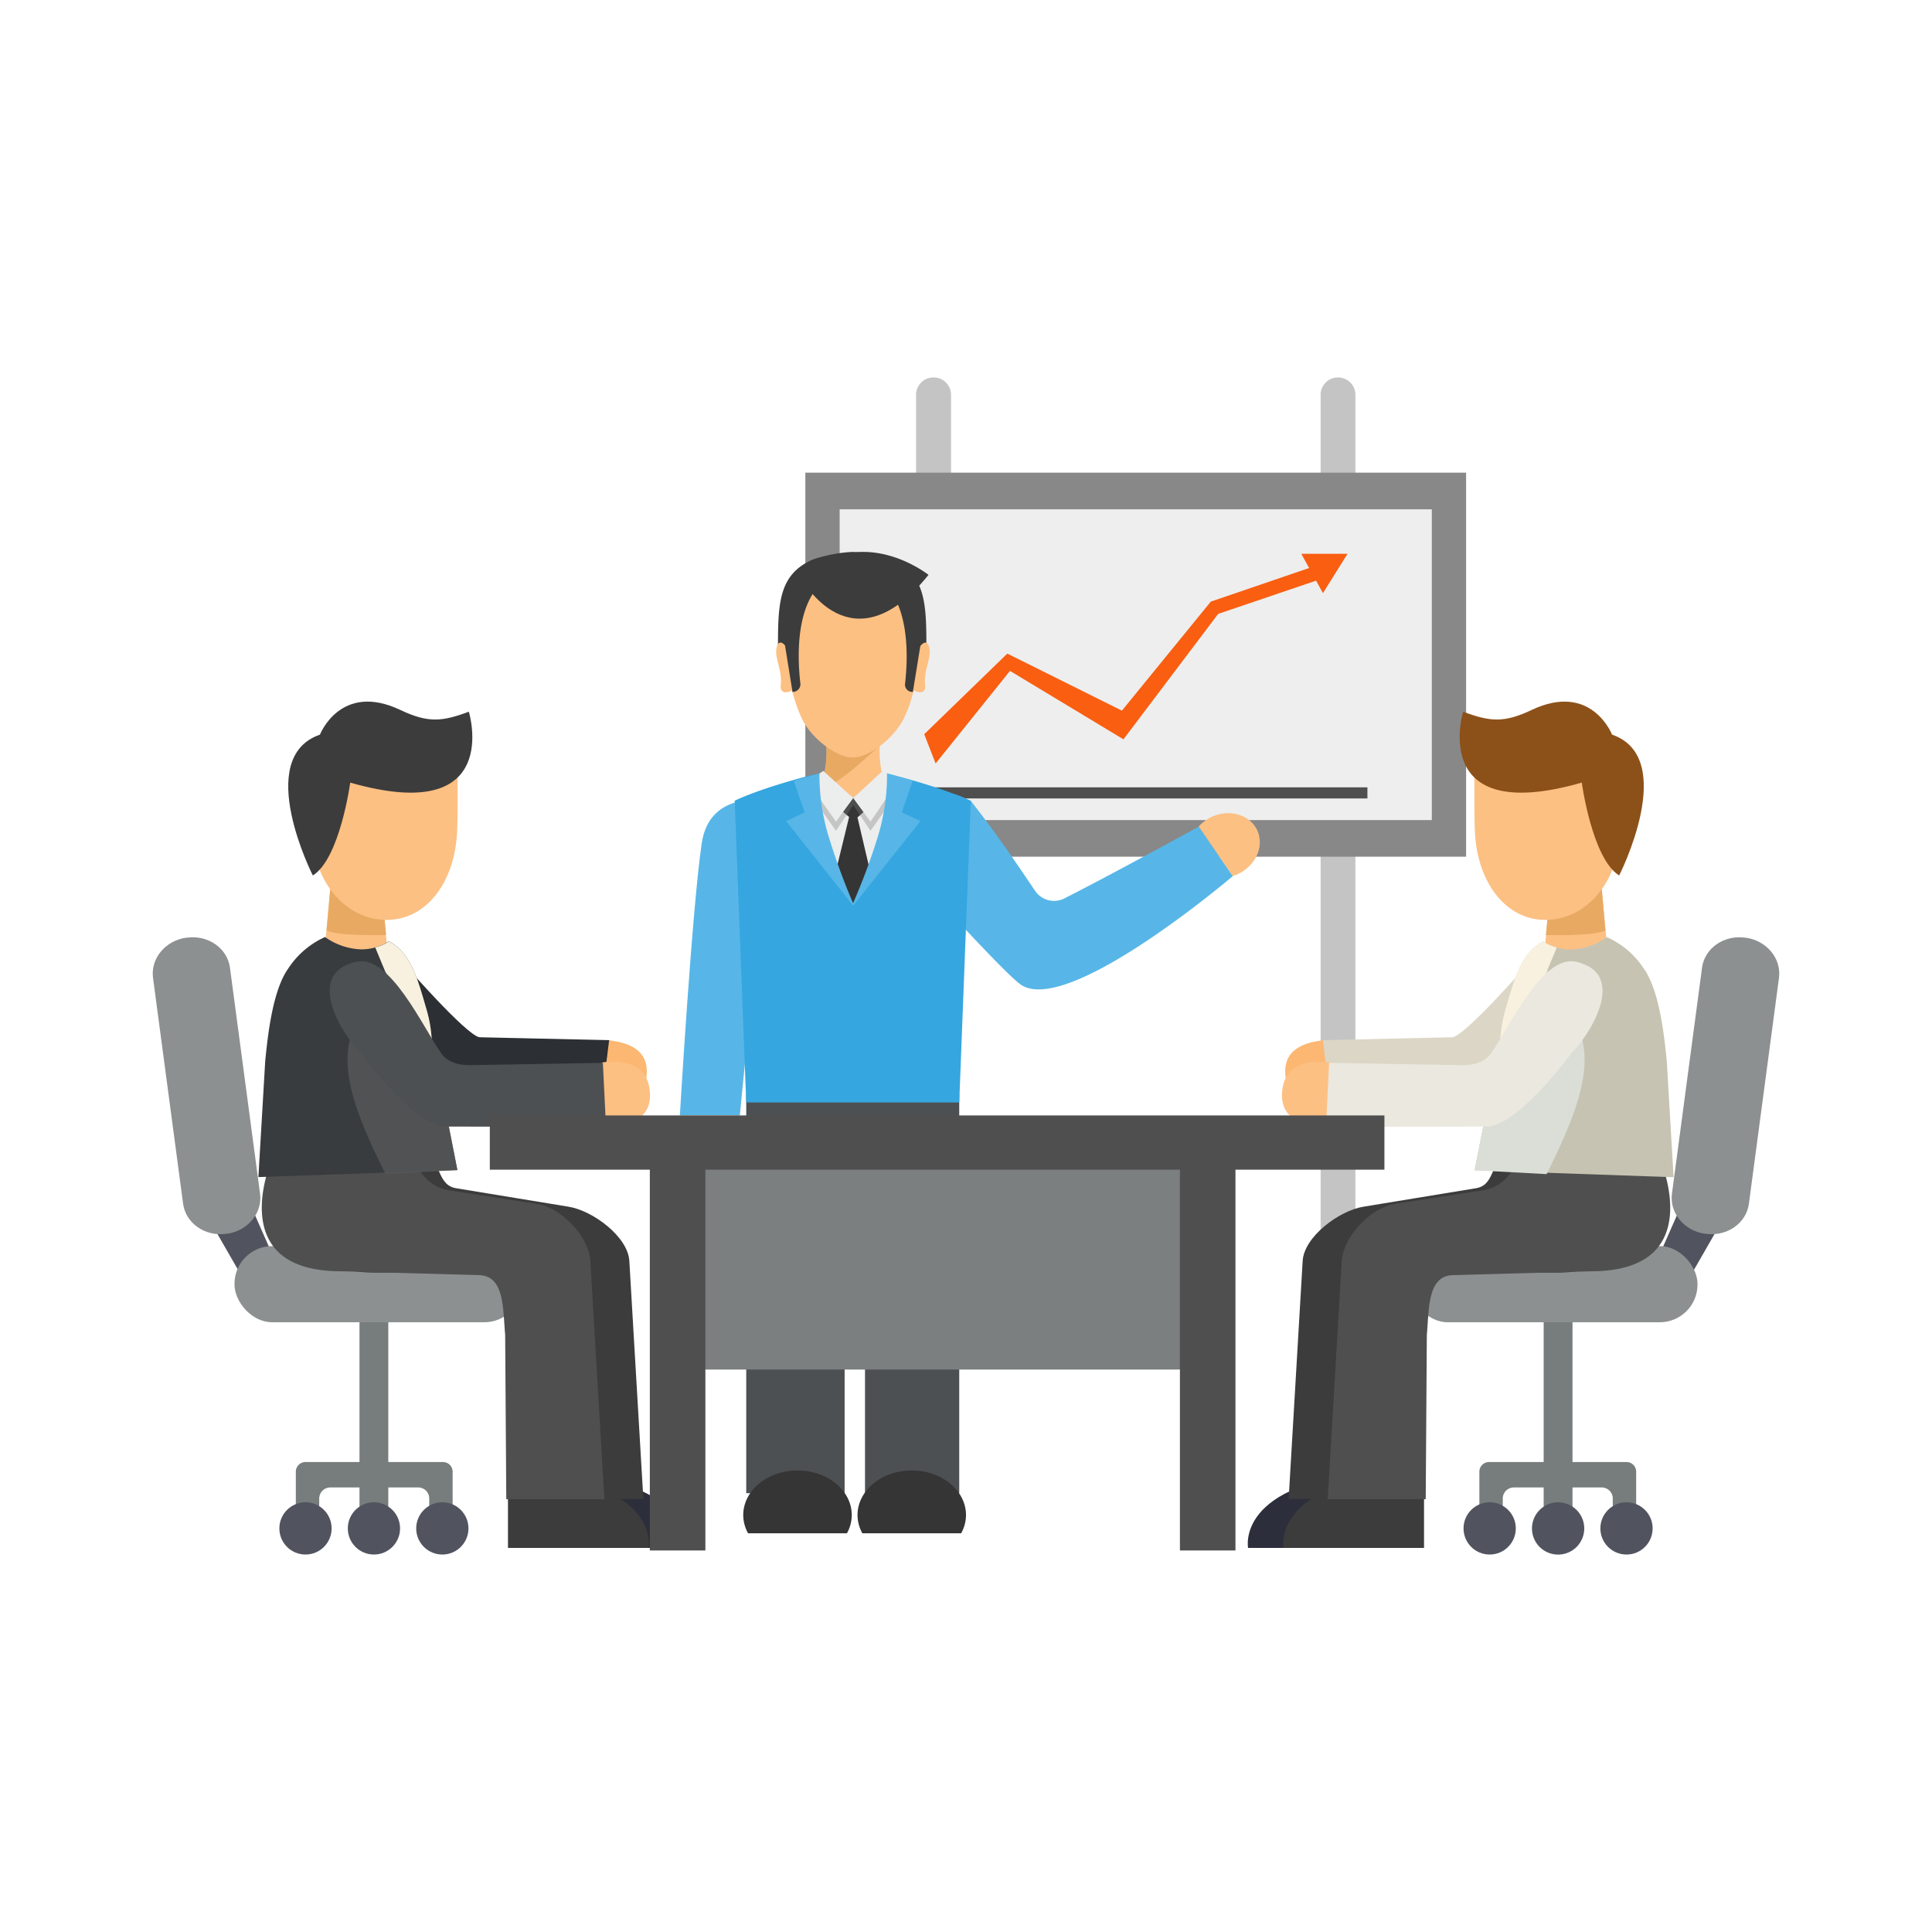 <svg xmlns="http://www.w3.org/2000/svg" viewBox="0 0 400 400"><title>competitive</title><g style="isolation:isolate"><g id="Layer_1" data-name="Layer 1"><rect width="400" height="400" style="fill:#fff;opacity:0"/><path d="M196.9,315V81.73a3.58,3.58,0,0,0-3.59-3.58h-.07a3.58,3.58,0,0,0-3.58,3.58V315Z" style="fill:#c4c4c4"/><path d="M280.62,315V81.73A3.58,3.58,0,0,0,277,78.15H277a3.58,3.58,0,0,0-3.58,3.58V315Z" style="fill:#c4c4c4"/><rect x="166.74" y="97.86" width="136.8" height="79.51" style="fill:#888"/><rect x="173.84" y="105.45" width="122.6" height="64.34" style="fill:#eee"/><polygon points="278.99 114.66 269.42 114.66 271.04 117.6 250.68 124.56 232.28 147.13 208.55 135.32 191.35 152.01 193.71 158.07 209.11 138.9 232.6 153.07 252.21 127.1 272.48 120.22 273.9 122.8 278.99 114.66" style="fill:#f95e11"/><rect x="188.03" y="163.01" width="95.08" height="2.3" style="fill:#4f4f4f"/><path d="M255.26,181.37l-7.07-10.22S230.25,181,220.38,186a4.74,4.74,0,0,1-6.06-1.54c-1.78-2.61-7.06-10.65-13.31-18.63,0,0-6-3.31-9.71-1.31-2,1.08,2.74,21.56,2.74,21.56s13.68,15.06,17.13,17.65C220.68,210.87,255.26,181.37,255.26,181.37Z" style="fill:#57b6e7"/><path d="M248.18,171.13a8.25,8.25,0,0,1,4.61-2.63c4-.76,7.61,1.57,8,5.2.38,3.34-2.06,6.58-5.57,7.68Z" style="fill:#fcc083"/><path d="M145.28,174.62c1.5-10.05,11-9.51,17.47-9.14,2.28.12-4,23.94-4,23.94L157.61,191c-1.31,6.8-4.43,39.91-4.43,39.91H140.76S143.28,188.13,145.28,174.62Z" style="fill:#57b6e7"/><path d="M153.21,230.94a8.31,8.31,0,0,1-.46,5.29c-1.66,3.74-5.62,5.37-8.84,3.65-3-1.58-4.24-5.43-3.15-8.94Z" style="fill:#fcc083"/><rect x="179.09" y="226.46" width="19.51" height="82.69" style="fill:#4d5053"/><rect x="154.5" y="226.46" width="20.37" height="82.69" style="fill:#4d5053"/><rect x="163.23" y="226.46" width="26.86" height="7.92" style="fill:#4d5053"/><path d="M199,317.45a7.85,7.85,0,0,0,1-3.75c0-5.11-5-9.26-11.23-9.26s-11.23,4.15-11.23,9.26a7.84,7.84,0,0,0,1,3.75Z" style="fill:#353535"/><path d="M154.88,317.45a7.85,7.85,0,0,1-1-3.75c0-5.11,5-9.26,11.24-9.26s11.23,4.15,11.23,9.26a7.85,7.85,0,0,1-1,3.75Z" style="fill:#353535"/><path d="M198.6,228.26,201,165.84c-6.63-3.09-16.69-5.52-16.69-5.52a.32.32,0,0,0,0,.07l-.25-.07s.62,6.34-2.28,15.4H171.17c-2.9-9.06-2.28-15.38-2.28-15.4l-.24.07v-.07s-9.91,2.39-16.54,5.45l2.39,62.49Z" style="fill:#35a6e0"/><path d="M182.24,153.26H171a21.6,21.6,0,0,1-6.49,17.92l11.59,14h1.09l11.59-14A21.6,21.6,0,0,1,182.24,153.26Z" style="fill:#fcc083"/><path d="M182.24,153.26H171a20.76,20.76,0,0,1-1.45,10.42c4.72-1.83,8.48-5.72,12.63-9.28C182.17,153.68,182.24,153.26,182.24,153.26Z" style="fill:#e8aa63"/><path d="M170.34,161.19a21.94,21.94,0,0,1-5.88,10l11.59,14h1.09l11.59-14a22,22,0,0,1-5.88-10l-6.2,3.89Z" style="fill:#eceded"/><path d="M170.34,161.19c-.83,3.09,5.46,7.95,5.46,7.95L172.66,182l3.94,5.16,3.93-5.16-3-12.77s6.12-4.94,5.28-8l-6.2,4.05Z" style="fill:#353535"/><polygon points="186.21 163.53 182.74 161.5 176.65 165.24 170.57 161.5 167.09 163.53 173.08 172.01 176.65 166.69 180.23 172.01 186.21 163.53" style="fill:#7d7d7d;opacity:0.35;mix-blend-mode:multiply"/><polygon points="176.65 165.24 180.23 170.11 185.96 161.63 182.74 159.6 176.65 165.24" style="fill:#eceded"/><polygon points="176.65 165.24 173.08 170.11 167.25 161.84 170.45 159.6 176.65 165.24" style="fill:#eceded"/><path d="M186.71,168.18l2.25-6.53-5.31-1.56a43.55,43.55,0,0,1-2.1,13.76A132.74,132.74,0,0,1,176.62,187a135.19,135.19,0,0,1-4.85-13.14,43.78,43.78,0,0,1-2.11-13.76l-5.31,1.56,2.25,6.53L162.76,170l13.88,17.52L190.56,170Z" style="fill:#57b6e7"/><path d="M184.56,115.83a30.64,30.64,0,0,0-8.13-1.56,30.64,30.64,0,0,0-8.12,1.56c-7.15,3.11-7.24,9.15-7.24,18.57H191.8C191.8,125,191.71,118.94,184.56,115.83Z" style="fill:#3c3c3c"/><path d="M192.28,133.7c-.45-1.18-1.26-.57-1.88.21.18-9.2-4.68-13.87-4.68-13.87H167.47s-4.89,4.66-4.73,13.8c-.62-.74-1.39-1.29-1.84-.14-.82,2.14,1.13,5.07.75,8-.25,2,1.33,1.81,2.34,1.25a34.3,34.3,0,0,0,1.84,5.41c1.91,4.44,7.38,8.48,10.74,8.48s8.75-4.08,10.74-8.48a26.52,26.52,0,0,0,1.85-5.44c1,.58,2.63.82,2.38-1.22C191.17,138.77,193.12,135.84,192.28,133.7Z" style="fill:#fcc083"/><path d="M165.94,119.77s10.23,19.2,26.3-.75C192.24,119,178.16,107.84,165.94,119.77Z" style="fill:#3c3c3c"/><path d="M165.71,141.5c-.67-5.68-1.23-19,7.28-22.67l-2.61-1.26s-7.6,1.54-8.3,13.29l2,12.39h0A1.58,1.58,0,0,0,165.71,141.5Z" style="fill:#3c3c3c"/><path d="M189,143.25H189l2-12.32c-.7-11.74-8.3-13.28-8.3-13.28l-2.6,1.26c8.49,3.7,7.94,17,7.28,22.65A1.51,1.51,0,0,0,189,143.25Z" style="fill:#3c3c3c"/><rect x="74.43" y="266.62" width="5.96" height="48.73" style="fill:#777c7c"/><path d="M91.71,302.7H63.25a2,2,0,0,0-2,2v8.67a2,2,0,0,0,2,2h2.84v-5.12a2.3,2.3,0,0,1,2.3-2.29H86.58a2.29,2.29,0,0,1,2.29,2.29v5.12h2.84a2,2,0,0,0,2-2v-8.67A2,2,0,0,0,91.71,302.7Z" style="fill:#777c7c"/><circle cx="63.25" cy="316.44" r="5.41" style="fill:#51535e"/><circle cx="77.42" cy="316.44" r="5.41" style="fill:#51535e"/><circle cx="91.58" cy="316.44" r="5.41" style="fill:#51535e"/><polygon points="42.34 250.82 51.28 266.38 57.45 262.14 50.37 246.07 42.34 250.82" style="fill:#51535e"/><rect x="48.55" y="257.99" width="59.53" height="15.77" rx="7.81" style="fill:#8c9090"/><path d="M46.93,255.45l-.16,0c-4.36.58-8.32-2.21-8.86-6.22l-6.23-46.78c-.53-4,2.57-7.74,6.92-8.32l.16,0c4.36-.58,8.32,2.21,8.85,6.22l6.23,46.78C54.38,251.14,51.28,254.87,46.93,255.45Z" style="fill:#8c9090"/><path d="M114.79,304.78l-.29-.11h-2v15.81H141.6S144.32,306.77,114.79,304.78Z" style="fill:#2c2e3b"/><path d="M107.46,304.78l-.29-.11h-2v15.81h29.11S137,306.77,107.46,304.78Z" style="fill:#3c3c3c"/><path d="M64.6,239.48s-11.65,24,13.13,24h24c5.5,0,10.48,7.39,11,12.87l.23,34H133.2l-2.9-49.22c-.23-5.07-7.61-10.52-12.62-11.3l-23.07-3.79c-2-.28-2.83-1.48-3.66-3.39l-1.85-4.3Z" style="fill:#3c3c3c"/><path d="M56.5,239.48S45.8,263.2,70.57,263.2L99,264c5.51,0,5.09,6.91,5.59,12.39l.23,34h20.31l-2.9-49.22c-.23-5.07-6-11.14-11-11.91L93,246.45a8.53,8.53,0,0,1-6.54-5.06l-1.31-3Z" style="fill:#4f4f4f"/><path d="M84.24,200.21s12.23,14,15,14.54l27,.61-1.66,12.43L95.07,226.3c-6.78-1.22-13.38-8.85-12.6-16C82.47,210.32,81.26,199.91,84.24,200.21Z" style="fill:#2c2f33"/><path d="M126.11,215.38h0c3.44.42,8.55,1.66,7.71,7.7-.72,5.22-5.8,5.2-9.24,4.78h0Z" style="fill:#fcb772"/><polygon points="78.76 181.26 79.9 193.59 80.53 200.53 66.85 200.53 68.09 187.08 68.62 181.26 78.76 181.26" style="fill:#fcc083"/><path d="M68.62,181.26l-1,11.39c2.61,1.27,12.19.9,12.32.94l-1.14-12.33Z" style="fill:#e8aa63"/><path d="M64.77,172.55c0,9.89,6.83,17.91,15.25,17.91s14.06-8,14.6-17.91c.26-4.84,0-10.64.19-13.48.56-6.93-7.78-4.43-14.79-4.43C71.6,154.64,64.77,162.66,64.77,172.55Z" style="fill:#fcc083"/><path d="M97.07,147.35s7.3,23.8-24.56,14.68c0,0-2.12,15.7-7.74,19.23,0,0-12.39-24.36,1.47-29.16,0,0,4.26-11,16.67-5.1C88.66,149.72,91.54,149.41,97.07,147.35Z" style="fill:#3c3c3c"/><path d="M54.91,219.68c.55-5.53,1.55-14.63,4.76-19.15A17.83,17.83,0,0,1,67.3,194a13.61,13.61,0,0,0,7.38,2.55,10.29,10.29,0,0,0,5.82-1.67c4.56,2.38,5.92,7.66,7.86,14.34a27.25,27.25,0,0,1,1,5.95l5.33,27.09-41.19,1.44Z" style="fill:#383c3f"/><path d="M83,196.87A22.74,22.74,0,0,1,75.71,204c-.23.58-.42,1.08-.5,1.34-1.18,4.13-1.8,5.83-2.8,10-1.79,7.45,1.84,16.57,7.4,27.72l14.9-.81L89.38,215.2a27.25,27.25,0,0,0-1-5.95C86.84,204,85.65,199.66,83,196.87Z" style="fill:#5a5a5a;opacity:0.75;mix-blend-mode:multiply"/><path d="M79.66,200.91c.62,1.2,1.24,2.4,1.91,3.57,2.66,4.63,5.53,9.12,8.38,13.62l-.57-2.9a27.25,27.25,0,0,0-1-5.95c-1.94-6.68-3.3-12-7.86-14.34a9.44,9.44,0,0,1-2.83,1.25C78.34,197.74,79,199.32,79.66,200.91Z" style="fill:#f8f1df"/><path d="M124.58,220s9.79-2.05,10,6.62c.18,7.23-9.19,6.55-9.19,6.55Z" style="fill:#fcc083"/><path d="M124.82,220.05l.65,13.27-33.8-.08c-6.74-1-17-15.25-17-15.25-3.37-3.21-12.05-16.33-.92-18.87,7-1.59,13.86,13.69,17.63,19,1.81,2.54,5.37,2.42,6.39,2.4Z" style="fill:#4d5053"/><rect x="319.6" y="266.62" width="5.97" height="48.73" style="fill:#777c7c"/><path d="M308.29,302.7h28.46a2,2,0,0,1,2,2v8.67a2,2,0,0,1-2,2h-2.84v-5.12a2.3,2.3,0,0,0-2.3-2.29H313.42a2.3,2.3,0,0,0-2.29,2.29v5.12h-2.84a2,2,0,0,1-2-2v-8.67A2,2,0,0,1,308.29,302.7Z" style="fill:#777c7c"/><circle cx="336.75" cy="316.44" r="5.41" style="fill:#51535e"/><path d="M317.18,316.44a5.41,5.41,0,1,0,5.4-5.4A5.41,5.41,0,0,0,317.18,316.44Z" style="fill:#51535e"/><circle cx="308.42" cy="316.44" r="5.41" style="fill:#51535e"/><polygon points="357.66 250.82 348.72 266.38 342.55 262.14 349.63 246.07 357.66 250.82" style="fill:#51535e"/><rect x="291.92" y="257.99" width="59.53" height="15.77" rx="7.81" style="fill:#8c9090"/><path d="M353.07,255.45l.16,0c4.36.58,8.32-2.21,8.86-6.22l6.23-46.78c.53-4-2.57-7.74-6.92-8.32l-.16,0c-4.36-.58-8.32,2.21-8.85,6.22l-6.23,46.78C345.62,251.14,348.72,254.87,353.07,255.45Z" style="fill:#8c9090"/><path d="M285.21,304.78l.29-.11h2v15.81H258.4S255.68,306.77,285.21,304.78Z" style="fill:#2c2e3b"/><path d="M292.54,304.78l.29-.11h2v15.81H265.73S263,306.77,292.54,304.78Z" style="fill:#3c3c3c"/><path d="M335.4,239.48s11.65,24-13.13,24H298.32c-5.5,0-10.48,7.39-11,12.87l-.23,34H266.8l2.9-49.22c.23-5.07,7.61-10.52,12.62-11.3l23.07-3.79c2.05-.28,2.84-1.48,3.66-3.39l1.85-4.3Z" style="fill:#3c3c3c"/><path d="M343.5,239.48s10.7,23.72-14.07,23.72L301,264c-5.51,0-5.09,6.91-5.59,12.39l-.23,34H274.89l2.9-49.22c.23-5.07,6-11.14,11-11.91L307,246.45a8.53,8.53,0,0,0,6.54-5.06l1.31-3Z" style="fill:#4f4f4f"/><path d="M315.76,200.21s-12.23,14-15,14.54l-27,.61,1.66,12.43,29.51-1.49c6.78-1.22,13.38-8.85,12.6-16C317.53,210.32,318.74,199.91,315.76,200.21Z" style="fill:#dcd6c6"/><path d="M273.89,215.38h0c-3.44.42-8.55,1.66-7.71,7.7.72,5.22,5.8,5.2,9.24,4.78h0Z" style="fill:#fcb772"/><polygon points="321.24 181.26 320.1 193.59 319.47 200.53 333.15 200.53 331.91 187.08 331.38 181.26 321.24 181.26" style="fill:#fcc083"/><path d="M331.38,181.26l1,11.39c-2.61,1.27-12.19.9-12.32.94l1.14-12.33Z" style="fill:#e8aa63"/><path d="M335.23,172.55c0,9.89-6.83,17.91-15.25,17.91s-14.06-8-14.6-17.91c-.26-4.84,0-10.64-.19-13.48-.56-6.93,7.78-4.43,14.79-4.43C328.4,154.64,335.23,162.66,335.23,172.55Z" style="fill:#fcc083"/><path d="M302.93,147.35s-7.3,23.8,24.56,14.68c0,0,2.12,15.7,7.74,19.23,0,0,12.4-24.36-1.47-29.16,0,0-4.26-11-16.67-5.1C311.34,149.72,308.46,149.41,302.93,147.35Z" style="fill:#8c5119"/><path d="M345.09,219.68c-.55-5.53-1.55-14.63-4.76-19.15a17.77,17.77,0,0,0-7.63-6.5,13.58,13.58,0,0,1-7.38,2.55,10.29,10.29,0,0,1-5.82-1.67c-4.55,2.38-5.92,7.66-7.86,14.34a27.86,27.86,0,0,0-1,5.95l-5.33,27.09,41.19,1.44Z" style="fill:#c6c3b2"/><path d="M317,196.87a22.74,22.74,0,0,0,7.31,7.16c.23.58.42,1.08.5,1.34,1.18,4.13,1.8,5.83,2.8,10,1.79,7.45-1.84,16.57-7.4,27.72l-14.9-.81,5.33-27.09a27.86,27.86,0,0,1,1-5.95C313.16,204,314.35,199.66,317,196.87Z" style="fill:#daded6;mix-blend-mode:multiply"/><path d="M320.34,200.91c-.62,1.2-1.24,2.4-1.91,3.57-2.66,4.63-5.53,9.12-8.38,13.62l.57-2.9a27.86,27.86,0,0,1,1-5.95c1.94-6.68,3.31-12,7.86-14.34a9.44,9.44,0,0,0,2.83,1.25C321.67,197.74,321,199.32,320.34,200.91Z" style="fill:#f8f1df"/><path d="M275.42,220s-9.79-2.05-10,6.62c-.18,7.23,9.19,6.55,9.19,6.55Z" style="fill:#fcc083"/><path d="M275.18,220.05l-.65,13.27,33.8-.08c6.74-1,17.05-15.25,17.05-15.25,3.37-3.21,12.05-16.33.93-18.87-7-1.59-13.87,13.69-17.64,19-1.81,2.54-5.36,2.42-6.39,2.4Z" style="fill:#ebe8df"/><rect x="140.29" y="234.87" width="107.5" height="48.68" style="fill:#7b7f7f"/><rect x="134.54" y="236.56" width="11.5" height="84.45" style="fill:#4f4f4f"/><rect x="244.29" y="236.56" width="11.5" height="84.45" style="fill:#4f4f4f"/><rect x="101.41" y="230.94" width="185.22" height="11.23" style="fill:#4f4f4f"/></g></g></svg>